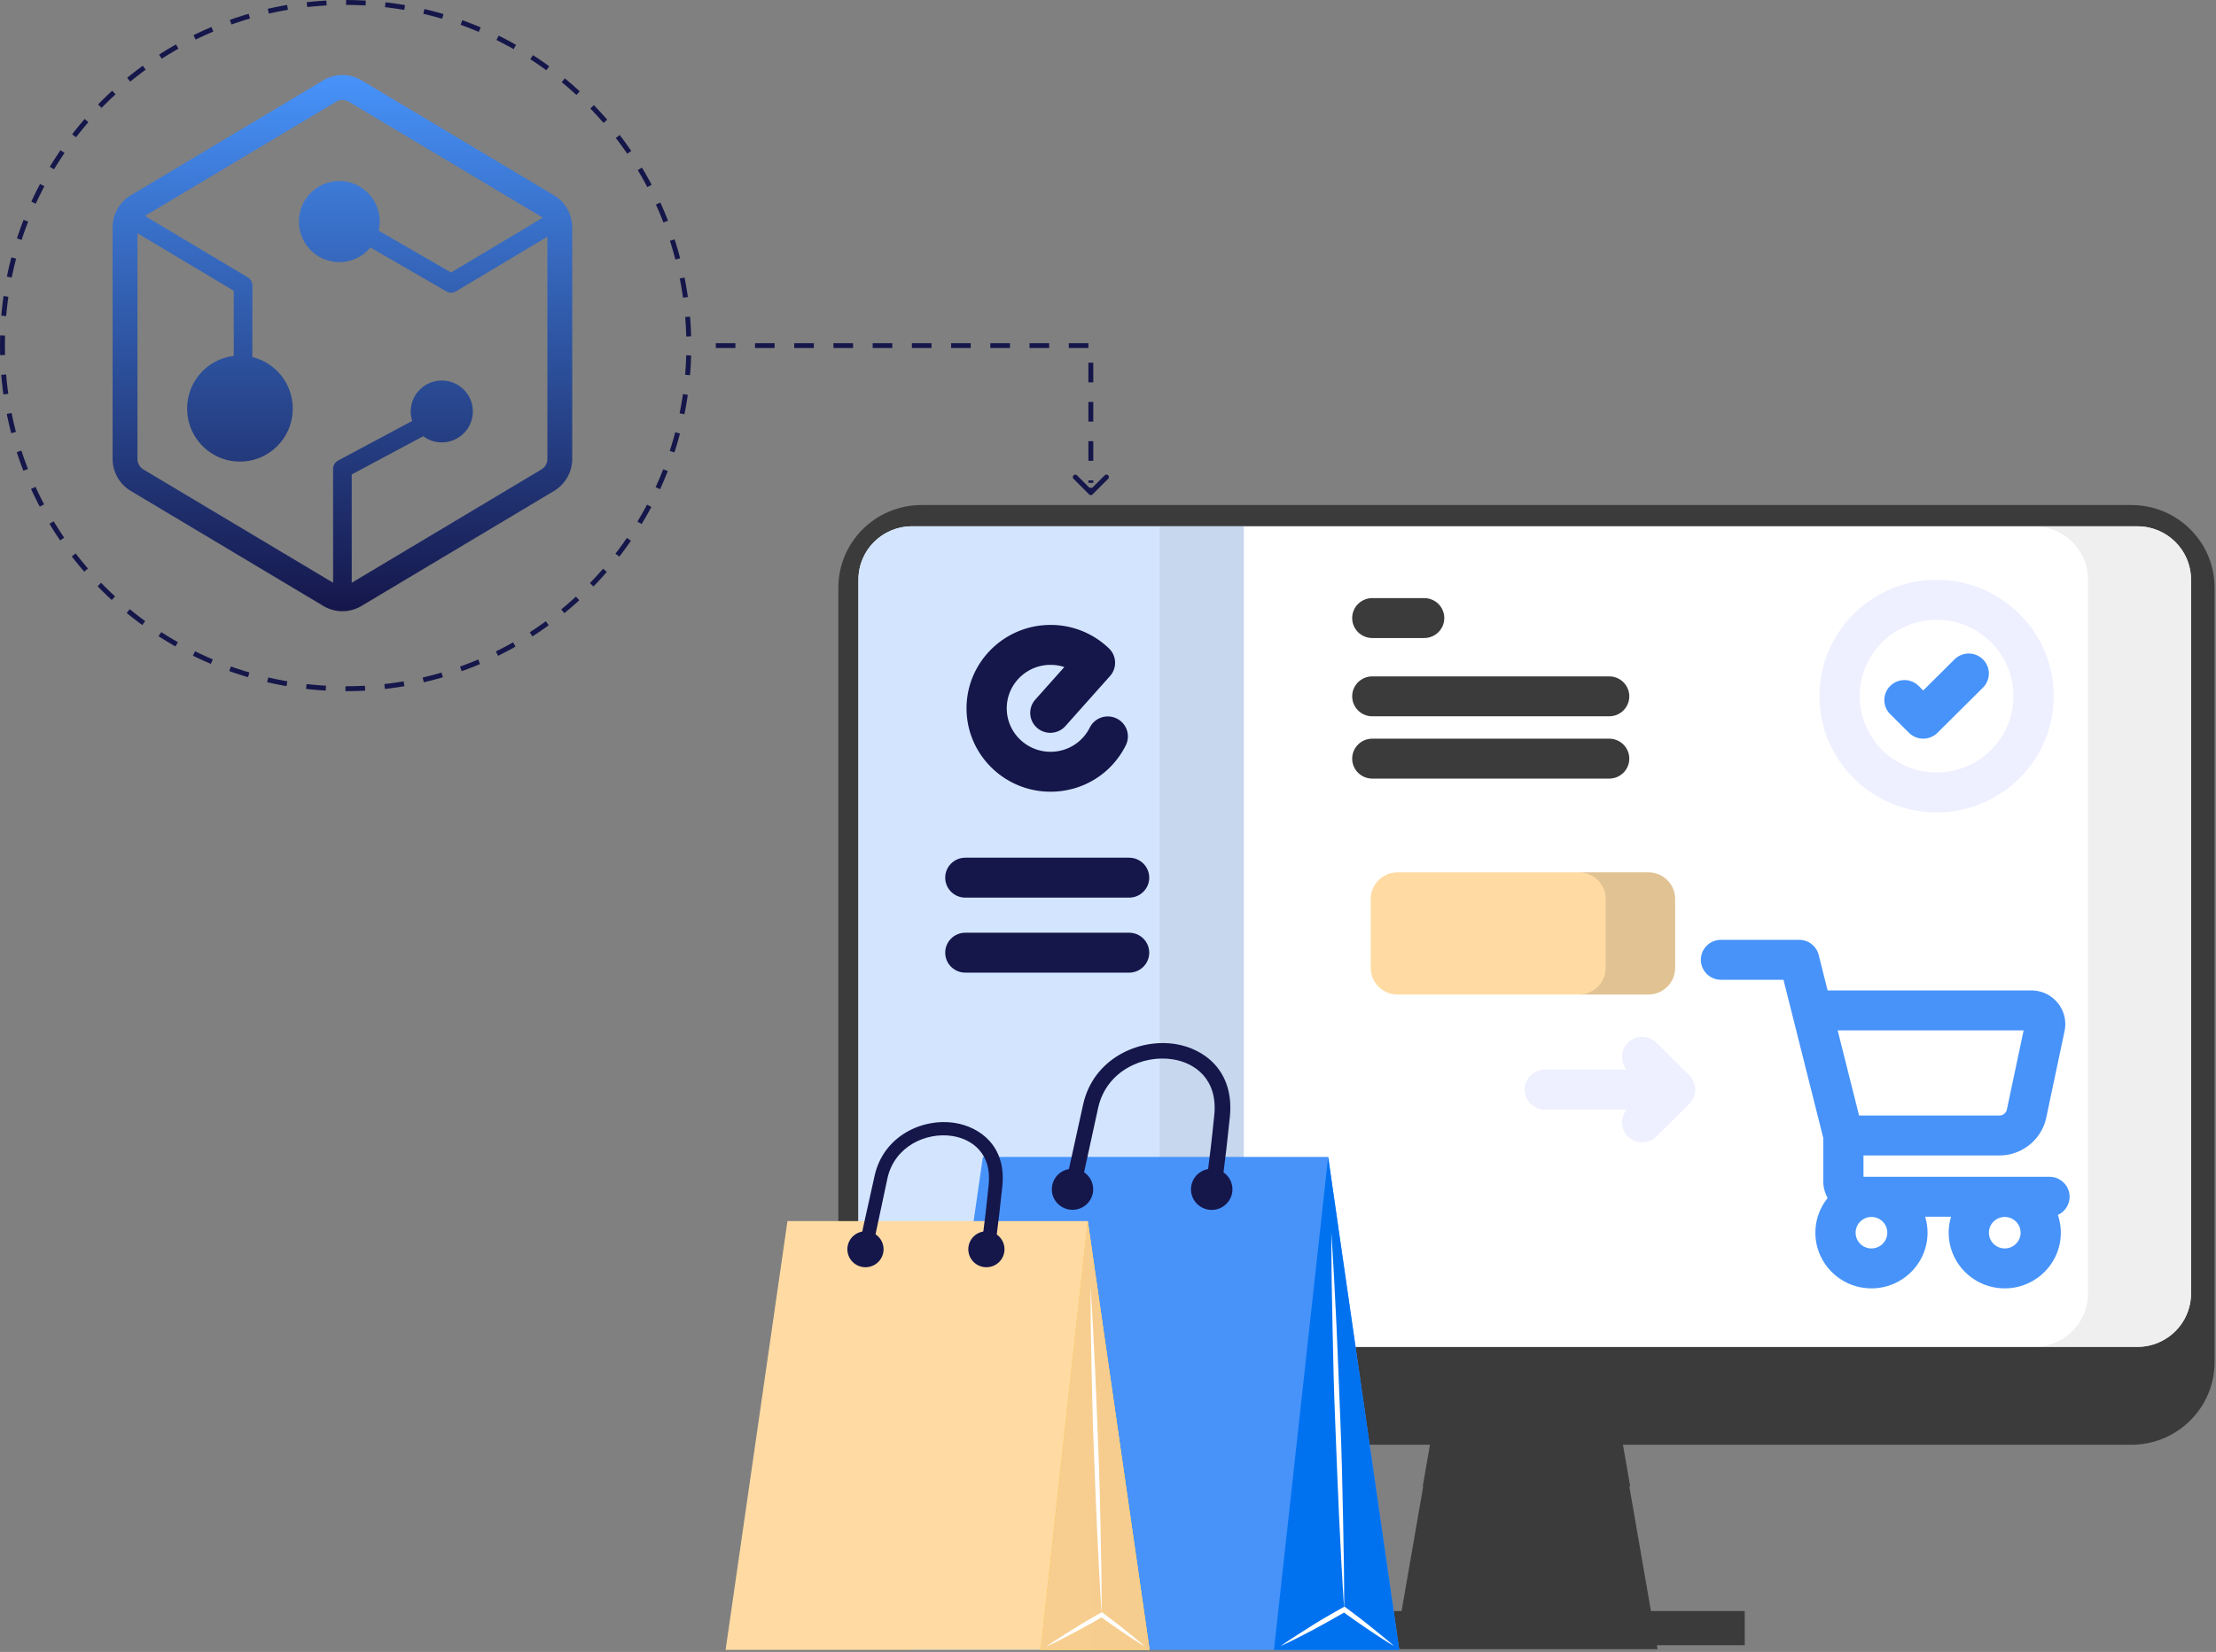 <svg width="452" height="337" fill="none" xmlns="http://www.w3.org/2000/svg"><rect width="100%" height="100%" fill="#808080" stroke="none"/><style>@keyframes lineMove{0%{stroke-dashoffset:100}to{stroke-dashoffset:0}}@keyframes arrowmove{0%,to{transform:translatex(-20px)}50%{transform:translatex(0)}}@keyframes decline{0%{opacity:1}to{opacity:0}}@keyframes line-move{0%{stroke-dashoffset:822}to{stroke-dashoffset:0}}@keyframes bagmove{0%{transform:rotate(3deg)}50%{transform:rotate(0deg)}to{transform:rotate(-3deg)}}@keyframes secbagmove{0%{transform:rotate(-3deg)}50%{transform:rotate(0deg)}to{transform:rotate(3deg)}}@keyframes zooming{0%,to{transform:scale(.8)}50%{transform:scale(.9)}}@keyframes grapharrowmove{0%,to{transform:scaleX(.1) scaleY(.1)}50%{transform:scaleX(1) scaleY(1)}}.fade-line{animation:decline 4s linear infinite}.computerline{stroke-dasharray:870;stroke-dashoffset:870;animation:line-move 5s linear alternate infinite}.bag{transform-origin:50% 50%;animation:bagmove 2s linear alternate infinite}</style><path d="M144 70.5h78.5v28m-82-28c0 38.66-31.34 70-70 70s-70-31.34-70-70 31.34-70 70-70 70 31.34 70 70z" stroke="#15164A" stroke-dasharray="4 4" style="stroke-dasharray:4;stroke-dashoffset:6;animation:lineMove 7s linear infinite"/><path d="M222.146 100.854a.502.502 0 0 0 .708 0l3.182-3.182a.5.5 0 0 0-.708-.707l-2.828 2.828-2.828-2.829a.501.501 0 0 0-.708.708l3.182 3.182zM222 99.5v1h1v-1h-1z" fill="#15164A"/><path fill-rule="evenodd" clip-rule="evenodd" d="M73.73 16.386a7.576 7.576 0 0 0-7.773 0l-39.274 23.46a7.637 7.637 0 0 0-3.714 6.558v47.192a7.636 7.636 0 0 0 3.714 6.557l39.274 23.461a7.576 7.576 0 0 0 7.774 0l39.274-23.461a7.636 7.636 0 0 0 3.714-6.557V46.404a7.635 7.635 0 0 0-3.715-6.557L73.731 16.386zm-5.182 4.372a2.525 2.525 0 0 1 2.591 0l39.274 23.46c.102.061.198.128.288.201L91.999 55.592l-14.762-8.537a8.325 8.325 0 0 0 .208-1.855c0-4.565-3.687-8.267-8.235-8.267s-8.234 3.702-8.234 8.267c0 4.566 3.686 8.267 8.234 8.267a8.205 8.205 0 0 0 6.337-2.986l15.519 8.974c.595.345 1.33.34 1.92-.014l18.665-11.15v45.305c0 .896-.47 1.727-1.238 2.185l-38.669 23.1V96.788l14.581-7.795a6.324 6.324 0 0 0 3.79 1.252c3.498 0 6.334-2.824 6.334-6.307 0-3.483-2.837-6.306-6.335-6.306-3.498 0-6.334 2.823-6.334 6.306 0 .674.106 1.323.302 1.931l-15.131 8.09a1.909 1.909 0 0 0-1.008 1.683v23.239l-38.669-23.1a2.546 2.546 0 0 1-1.238-2.185V47.579l19.637 11.73v13.31c-5.35.629-9.502 5.196-9.502 10.736 0 5.97 4.822 10.81 10.77 10.81 5.946 0 10.768-4.84 10.768-10.81 0-5.095-3.51-9.366-8.235-10.51v-14.62a1.91 1.91 0 0 0-.929-1.64L29.56 44.05l38.989-23.291z" fill="url(#paint0_linear_657_4853)"/><path fill-rule="evenodd" clip-rule="evenodd" d="M187.981 103.025H434.73c9.378 0 16.981 7.549 16.981 16.861v157.986c0 9.312-7.603 16.861-16.981 16.861H187.981c-9.379 0-16.981-7.549-16.981-16.861V119.886c0-9.312 7.602-16.861 16.981-16.861zM332.33 303.213h.182l-1.474-8.479h-39.365l-1.474 8.479h.101l-.141.81-4.275 24.636h-19.06v6.967h17.851l-.141.811h53.562l-.141-.811h17.923v-6.967h-19.132l-4.275-24.636-.141-.81z" fill="#3B3B3B"/><path class="computerline" fill-rule="evenodd" stroke-width="7" stroke="#0072f0" clip-rule="evenodd" d="M435.961 274.76H253.694v.001h-67.655c-6.041 0-10.937-4.863-10.937-10.861V118.231c0-5.998 4.896-10.861 10.937-10.861h249.922c6.041 0 10.937 4.863 10.937 10.861V263.9c0 3.472-1.641 6.564-4.195 8.552a10.939 10.939 0 0 1-6.742 2.308z" fill="#EEEFFF"/><path d="M435.961 274.76H186.039c-6.041 0-10.937-4.862-10.937-10.86V118.231c0-5.998 4.896-10.861 10.937-10.861h249.922c6.041 0 10.937 4.863 10.937 10.861V263.9c0 5.998-4.896 10.86-10.937 10.86z" fill="#fff"/><path d="M253.694 107.37h-67.655c-6.041 0-10.937 4.863-10.937 10.861V263.9c0 5.998 4.896 10.861 10.937 10.861h67.655V107.37z" fill="#4793FA" fill-opacity=".24"/><path d="M236.531 107.37h17.163v167.391h-17.163V107.37z" fill="#3B3B3B" fill-opacity=".08"/><path d="M446.898 118.231v145.668c0 6-4.894 10.86-10.937 10.86H414.95c6.043 0 10.937-4.86 10.937-10.86V118.231c0-5.995-4.894-10.861-10.937-10.861h21.011c6.043 0 10.937 4.865 10.937 10.861z" fill="#3B3737" fill-opacity=".08"/><path d="M336.211 202.886h-51.155c-3.02 0-5.469-2.431-5.469-5.43v-14.068c0-2.999 2.449-5.43 5.469-5.43h51.155c3.02 0 5.469 2.431 5.469 5.43v14.068c0 2.999-2.449 5.43-5.469 5.43z" fill="#FFDBA3"/><path d="M341.682 183.387v14.07c0 2.997-2.45 5.43-5.469 5.43h-14.17c3.025 0 5.469-2.433 5.469-5.43v-14.07c0-2.998-2.444-5.431-5.469-5.431h14.17c3.019 0 5.469 2.433 5.469 5.431z" fill="#3B3B3B" fill-opacity=".15"/><path d="m417.099 209.506-3.739 17.676c-.55 2.599-2.859 4.459-5.533 4.459h-31.836l-6.416-25.52h44.758c1.794.001 3.135 1.64 2.766 3.385z" fill="#fff"/><path d="m417.097 209.507-3.737 17.677c-.548 2.599-2.86 4.458-5.535 4.458h-13.206c2.674 0 4.98-1.859 5.529-4.458l3.743-17.677c.367-1.746-.973-3.385-2.765-3.385h13.207c1.797 0 3.137 1.639 2.764 3.385z" fill="#fff" fill-opacity=".15"/><path d="M366.981 191.729h-15.95c-2.265 0-4.101 1.824-4.101 4.073 0 2.249 1.836 4.073 4.101 4.073h12.747l8.114 32.265v8.772c0 1.265.326 2.455.898 3.494a11.247 11.247 0 0 0-2.501 7.068c0 6.261 5.13 11.354 11.435 11.354 6.305 0 11.435-5.093 11.435-11.354 0-1.133-.173-2.225-.485-3.257h5.289a11.233 11.233 0 0 0-.485 3.257c0 6.261 5.13 11.354 11.435 11.354 6.306 0 11.435-5.093 11.435-11.354 0-1.27-.22-2.487-.609-3.628a4.069 4.069 0 0 0 2.397-3.702c0-2.249-1.835-4.072-4.101-4.072h-37.94v-4.36h27.731c4.588 0 8.603-3.236 9.547-7.695l3.739-17.672a6.817 6.817 0 0 0-1.401-5.75 6.92 6.92 0 0 0-5.38-2.544H372.78l-1.819-7.236a4.097 4.097 0 0 0-3.98-3.086zm14.743 62.954c-1.783 0-3.232-1.44-3.232-3.209 0-1.77 1.449-3.21 3.232-3.21 1.782 0 3.231 1.44 3.231 3.21 0 1.769-1.449 3.209-3.231 3.209zm27.188 0c-1.782 0-3.231-1.44-3.231-3.209 0-1.77 1.449-3.21 3.231-3.21 1.783 0 3.233 1.44 3.233 3.21 0 1.769-1.45 3.209-3.233 3.209zm3.849-44.487-3.416 16.146a1.557 1.557 0 0 1-1.519 1.224h-28.629l-4.368-17.37h37.932z" fill="#4793FA" style="transform-origin:85% 50%;animation:zooming 3s linear infinite"/><path d="M332.055 231.846a4.106 4.106 0 0 0 2.9 1.193c1.05 0 2.1-.397 2.901-1.193l6.727-6.68a4.051 4.051 0 0 0 0-5.759l-6.727-6.68a4.124 4.124 0 0 0-5.801 0 4.052 4.052 0 0 0-.248 5.487h-16.706c-2.266 0-4.101 1.823-4.101 4.073 0 2.249 1.835 4.072 4.101 4.072h16.706a4.05 4.05 0 0 0 .248 5.487z" fill="#EEEFFF" style="transform-origin:50% 50%;animation:arrowmove 7s linear infinite"/><path class="fade-line" style="animation-delay:1s" d="M192.795 179.044c0 2.249 1.836 4.073 4.101 4.073h33.414c2.265 0 4.101-1.824 4.101-4.073 0-2.249-1.836-4.073-4.101-4.073h-33.414c-2.265 0-4.101 1.824-4.101 4.073z" fill="#15164A"/><path class="fade-line" style="animation-delay:2s" d="M196.896 198.421h33.414c2.265 0 4.101-1.824 4.101-4.073 0-2.249-1.836-4.072-4.101-4.072h-33.414c-2.265 0-4.101 1.823-4.101 4.072s1.836 4.073 4.101 4.073z" fill="#15164A"/><path d="M211.521 148.472a4.122 4.122 0 0 0 5.79-.35l9.107-10.216a4.052 4.052 0 0 0-.216-5.623 17.106 17.106 0 0 0-11.925-4.798c-9.447 0-17.133 7.632-17.133 17.013 0 9.38 7.686 17.012 17.133 17.012 6.559 0 12.444-3.629 15.357-9.471a4.059 4.059 0 0 0-1.855-5.457c-2.03-.999-4.491-.174-5.496 1.842-1.519 3.048-4.588 4.941-8.007 4.941-4.924 0-8.929-3.978-8.929-8.867 0-4.89 4.005-8.868 8.929-8.868.97 0 1.918.154 2.815.449l-5.923 6.644a4.052 4.052 0 0 0 .353 5.749z" fill="#15164A"/><path class="fade-line" style="animation-delay:1s" d="M275.805 126.086c0 2.249 1.836 4.072 4.102 4.072h10.587c2.266 0 4.102-1.823 4.102-4.072 0-2.25-1.836-4.073-4.102-4.073h-10.587c-2.266 0-4.102 1.823-4.102 4.073z" fill="#3B3B3B"/><path class="fade-line" style="animation-delay:2s" d="M328.228 137.981h-48.321c-2.266 0-4.102 1.824-4.102 4.073 0 2.249 1.836 4.073 4.102 4.073h48.321c2.266 0 4.102-1.824 4.102-4.073 0-2.249-1.836-4.073-4.102-4.073z" fill="#3B3B3B"/><path class="fade-line" style="animation-delay:3s" d="M328.228 158.837c2.266 0 4.102-1.824 4.102-4.073 0-2.249-1.836-4.073-4.102-4.073h-48.321c-2.266 0-4.102 1.824-4.102 4.073 0 2.249 1.836 4.073 4.102 4.073h48.321z" fill="#3B3B3B"/><path class="circleline" stroke-width="1.3" stroke="#0072f0" d="M395.008 165.728c13.172 0 23.89-10.641 23.89-23.722 0-13.08-10.718-23.721-23.89-23.721-13.173 0-23.89 10.641-23.89 23.722 0 13.08 10.717 23.721 23.89 23.721zm0-39.298c8.649 0 15.686 6.988 15.686 15.577 0 8.589-7.036 15.576-15.686 15.576s-15.687-6.987-15.687-15.576 7.037-15.577 15.687-15.577z" fill="#EEEFFF" style="stroke-dasharray:500;stroke-dashoffset:500;animation:line-move 4s linear alternate infinite"/><path d="M389.381 149.494a4.106 4.106 0 0 0 2.901 1.193 4.101 4.101 0 0 0 2.9-1.193l9.282-9.217a4.051 4.051 0 0 0 0-5.759 4.12 4.12 0 0 0-5.8 0l-6.382 6.336-.928-.922a4.124 4.124 0 0 0-5.801 0 4.054 4.054 0 0 0 0 5.76l3.828 3.802z" fill="#4793FA" style="animation:grapharrowmove 5s linear infinite;transform-origin:88% 42%"/><g class="second-bag" style="animation:secbagmove 2s linear alternate infinite"><path d="M285.407 336.575h-99.429l14.5-100.562h70.429l14.5 100.562z" fill="#4793FA"/><path d="m270.907 236.013-11.051 100.562h25.552l-14.501-100.562z" fill="#0072F0"/><path d="m220.31 242.946-3.099-.65c0-.082 1.845-8.537 3.736-17.064 2.085-9.215 11.217-13.456 18.845-12.237 5.71.916 11.992 5.34 11.07 14.792-1.024 10.122-1.799 14.885-1.845 15.086l-3.137-.504c0-.045.794-4.891 1.799-14.893.738-7.264-3.874-10.634-8.431-11.367-6.171-.989-13.56 2.409-15.239 9.81-1.881 8.509-3.68 16.945-3.699 17.027z" fill="#15164A"/><path d="M261.202 335.806c2.048-1.447 4.16-2.748 6.273-4.094 2.112-1.347 4.28-2.565 6.457-3.792l.304-.175.268.202c1.679 1.255 3.357 2.51 4.99 3.829 1.633 1.319 3.275 2.619 4.852 4.021-1.845-1.081-3.57-2.235-5.304-3.408a199.19 199.19 0 0 1-5.156-3.608h.572a222.421 222.421 0 0 1-6.54 3.663c-2.224 1.173-4.437 2.327-6.716 3.362z" fill="#fff"/><path d="M274.181 328.368c-.434-6.411-.757-12.823-1.061-19.235-.305-6.411-.517-12.823-.784-19.235-.268-6.412-.406-12.823-.535-19.235l-.185-9.636c0-3.206-.083-6.411-.074-9.636.231 3.206.397 6.412.591 9.627l.479 9.618c.305 6.411.517 12.823.785 19.235.267 6.411.396 12.823.535 19.235.138 6.411.249 12.832.249 19.262z" fill="#fff"/><path d="M222.976 242.617c0 .827-.247 1.637-.71 2.325a4.213 4.213 0 0 1-1.892 1.542 4.24 4.24 0 0 1-4.594-.908 4.174 4.174 0 0 1-1.154-2.143 4.155 4.155 0 0 1 .24-2.418 4.193 4.193 0 0 1 1.552-1.879 4.24 4.24 0 0 1 5.323.521 4.168 4.168 0 0 1 1.235 2.96zM251.378 242.617a4.171 4.171 0 0 1-.708 2.334 4.22 4.22 0 0 1-1.895 1.549 4.241 4.241 0 0 1-4.609-.908 4.173 4.173 0 0 1-.914-4.576 4.2 4.2 0 0 1 1.56-1.882 4.246 4.246 0 0 1 2.351-.703c1.118 0 2.19.441 2.981 1.226a4.172 4.172 0 0 1 1.234 2.96z" fill="#15164A"/></g><g class="bag"><path d="M234.479 336.575H148l12.619-87.464h61.259l12.601 87.464z" fill="#FFDBA3"/><path d="m221.869 249.102-9.612 87.474h22.222l-12.61-87.474z" fill="#FFC727"/><path d="m221.869 249.102-9.612 87.474h22.222l-12.61-87.474z" fill="url(#paint1_linear_657_4853)"/><path d="m177.869 255.138-2.702-.568c0-.073 1.577-7.419 3.256-14.838 1.845-8.024 9.75-11.706 16.382-10.644 4.972.797 10.479 4.644 9.649 12.824-.922 8.802-1.559 12.951-1.587 13.125l-2.767-.439s.692-4.25 1.568-12.952c.637-6.32-3.376-9.251-7.379-9.892-5.369-.861-11.798 2.097-13.256 8.536-1.586 7.438-3.155 14.775-3.164 14.848z" fill="#15164A"/><path d="M213.429 335.907c1.78-1.255 3.625-2.409 5.461-3.554a124.72 124.72 0 0 1 5.608-3.307l.258-.146.24.174c1.458 1.09 2.924 2.18 4.336 3.325 1.411 1.145 2.85 2.28 4.215 3.499-1.568-.916-3.099-1.942-4.612-2.968a215.641 215.641 0 0 1-4.492-3.133h.498c-1.845 1.09-3.773 2.144-5.682 3.17-1.91 1.025-3.847 2.024-5.83 2.94z" fill="#fff"/><path d="M224.72 329.431c-.378-5.569-.654-11.156-.922-16.735-.268-5.578-.452-11.165-.683-16.752-.23-5.588-.35-11.166-.47-16.753l-.157-8.381c0-2.794-.064-5.588-.055-8.381.193 2.748.341 5.578.507 8.372l.415 8.362c.268 5.588.452 11.166.683 16.753.23 5.587.35 11.166.461 16.753.111 5.587.221 11.175.221 16.762z" fill="#fff"/><path d="M180.221 254.854a3.64 3.64 0 0 1-.622 2.035 3.675 3.675 0 0 1-1.655 1.349 3.713 3.713 0 0 1-4.021-.794 3.644 3.644 0 0 1-.8-3.993 3.67 3.67 0 0 1 1.359-1.644 3.71 3.71 0 0 1 4.659.456 3.65 3.65 0 0 1 1.08 2.591zM204.887 254.854c0 .724-.216 1.433-.621 2.035a3.683 3.683 0 0 1-1.656 1.349 3.713 3.713 0 0 1-4.021-.794 3.651 3.651 0 0 1-.8-3.993 3.67 3.67 0 0 1 1.359-1.644 3.71 3.71 0 0 1 4.659.456 3.65 3.65 0 0 1 1.08 2.591z" fill="#15164A"/></g><defs><linearGradient id="paint0_linear_657_4853" x1="69.844" y1="15.313" x2="69.844" y2="124.688" gradientUnits="userSpaceOnUse"><stop stop-color="#4793FA"/><stop offset="1" stop-color="#15164A"/></linearGradient><linearGradient id="paint1_linear_657_4853" x1="292.857" y1="292.839" x2="152.956" y2="292.839" gradientUnits="userSpaceOnUse"><stop stop-color="#EEC787"/><stop offset="1" stop-color="#FFD496"/></linearGradient></defs></svg>